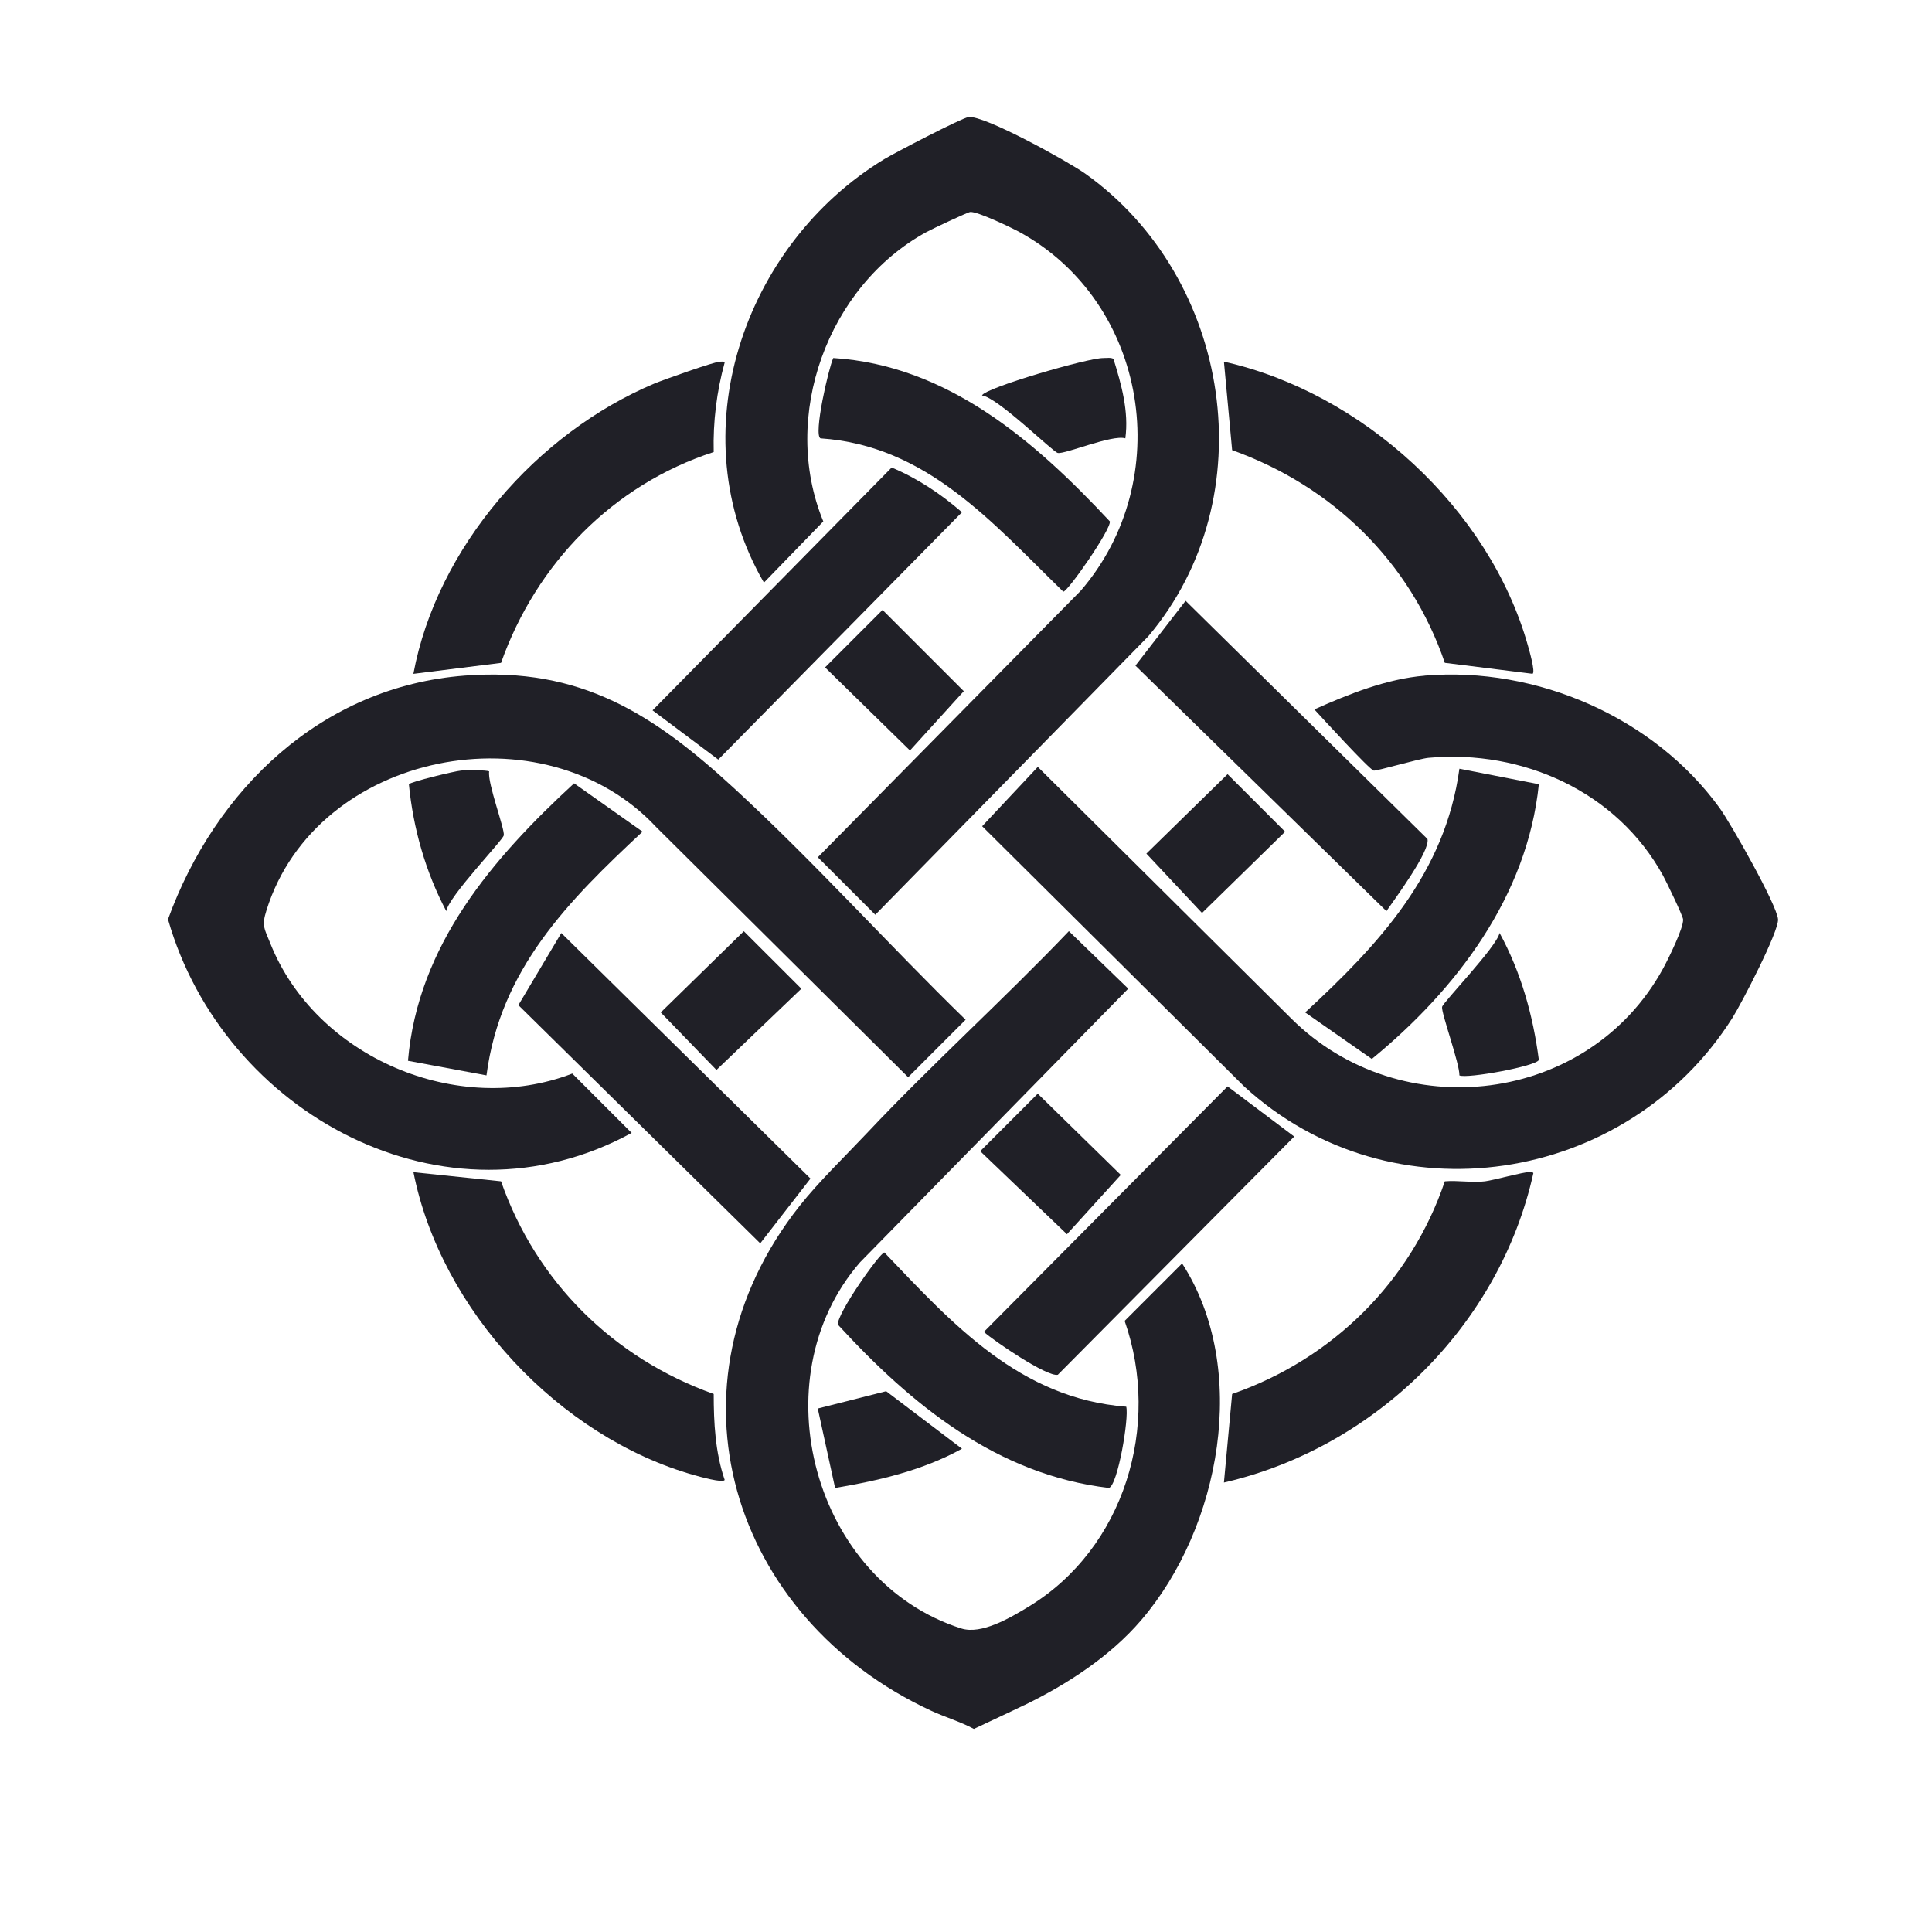 <svg viewBox="0 0 360 360" xmlns="http://www.w3.org/2000/svg" id="a"><defs><style>.c{fill:#202027;}.d{fill:none;}</style></defs><g id="b"><path d="M190.82,317.74c-3.1,1.51-6.24,2.94-9.35,4.42-2.54-1.36-5.4-2.2-7.99-3.4-37.3-17.29-50.89-60.62-24.49-94.05,3.55-4.5,8.58-9.35,12.59-13.61,12.13-12.88,25.36-24.79,37.59-37.59l11.06,10.71-50,51.02c-18.87,21.81-8.6,59.44,18.88,68.2,3.77,1.2,9.13-1.98,12.59-4.08,17.83-10.86,24.69-33.72,17.86-53.23l10.71-10.71c12.65,19.6,7.17,49.23-7.65,66.5-5.8,6.76-13.82,11.96-21.77,15.82Z" class="c"></path><path d="M180.44,21.81c2.91-.41,18.63,8.31,21.77,10.54,27.27,19.39,33.64,60.34,11.74,86.23l-50.85,51.87-10.71-10.71,48.98-49.66c17.82-20.64,12.58-53.69-11.4-66.84-1.5-.82-7.83-3.86-9.18-3.74-.52.05-7.2,3.21-8.16,3.74-18.39,10.05-27.27,34.35-19.22,53.92l-11.06,11.4c-15.96-27.49-3.94-62.91,22.45-78.92,1.87-1.13,14.37-7.65,15.65-7.82Z" class="c"></path><path d="M86.56,125.89c21.64-1.66,35.27,7.21,50.34,21.09s28.63,29.03,43.03,43.03l-10.71,10.71-46.94-46.6c-20.92-22.44-63.32-14.17-72.62,15.48-.93,2.95-.44,3.31.68,6.12,8.48,21.33,34.95,32.54,56.3,24.32l11.06,11.06c-34.61,18.94-76.04-3.5-86.4-39.8,8.83-24.24,28.62-43.37,55.28-45.41Z" class="c"></path><path d="M265.48,125.89c20.82-1.74,42.69,7.76,54.94,24.66,2.06,2.84,10.7,18.08,10.89,20.75.16,2.29-6.86,15.78-8.5,18.37-19.7,31.12-63.51,37.99-90.99,12.76l-48.81-48.47,10.37-11.06,47.28,46.94c20.38,20.16,55.33,15.97,69.22-9.35.9-1.64,3.87-7.61,3.74-9.18-.06-.7-3.15-7.09-3.74-8.16-8.58-15.61-26.13-23.53-43.71-21.94-1.77.16-9.67,2.49-10.2,2.38-.78-.16-9.76-9.98-11.06-11.4,6.44-2.87,13.47-5.7,20.58-6.29Z" class="c"></path><path d="M228.06,67.39c25.75,5.76,49.45,27.35,56.64,52.89.19.69,1.48,5.07.85,5.27l-16.33-2.04c-6.44-18.88-20.96-32.94-39.63-39.63l-1.53-16.5Z" class="c"></path><path d="M134.18,67.39c.31.02.71-.12.85.17-1.49,5.42-2.18,11.03-2.04,16.67-18.78,6.1-33.08,20.79-39.63,39.29l-16.33,2.04c4.37-23.52,23.04-44.9,44.9-54.09,1.55-.65,11.34-4.14,12.25-4.08Z" class="c"></path><path d="M284.87,218.42c.32.03.65-.13.85.17-6.26,28.31-29.41,51.15-57.66,57.66l1.53-16.5c18.65-6.48,33.3-20.89,39.63-39.63,2.37-.21,5.18.29,7.48,0,1.59-.2,7.3-1.78,8.16-1.7Z" class="c"></path><path d="M77.03,218.42l16.33,1.7c6.57,18.75,20.94,32.96,39.63,39.63,0,5.36.29,10.89,2.04,15.99-.12.72-5-.68-5.61-.85-25.24-7.1-47.29-30.74-52.38-56.47Z" class="c"></path><path d="M220.92,111.95l45.07,44.39c.54,2.23-6.14,11.24-7.65,13.44l-46.77-45.75,9.35-12.08Z" class="c"></path><path d="M228.74,202.43l12.42,9.35-44.05,44.39c-2,.45-11.9-6.31-13.78-7.99l45.41-45.75Z" class="c"></path><path d="M166.15,87.12c4.8,2,9.19,4.94,13.1,8.33l-45.41,46.09-12.25-9.18,44.56-45.24Z" class="c"></path><polygon points="104.59 173.86 151.02 219.61 141.66 231.68 96.59 187.29 104.59 173.86" class="c"></polygon><path d="M155.27,66.71c21.36,1.35,37.65,15.57,51.53,30.44.28,1.45-7.84,13.1-8.67,13.1-13.14-12.76-25.43-27.26-45.24-28.57-1.36-.62,1.52-13.15,2.38-14.97Z" class="c"></path><path d="M106.97,145.96l12.76,9.01c-13.82,12.88-26.51,25.62-29.08,45.41l-14.63-2.72c1.83-21.55,15.8-37.74,30.95-51.7Z" class="c"></path><path d="M271.94,143.24l14.8,2.89c-2.14,20.88-15.37,38.28-31.12,51.19l-12.42-8.67c13.78-12.72,26.09-25.92,28.74-45.41Z" class="c"></path><path d="M164.79,233.38c12.76,13.37,25.25,27.21,45.07,28.74.54,2.11-1.58,14.66-3.23,15.14-20.93-2.48-36.81-15.52-50.51-30.44-.15-2.13,7.87-13.44,8.67-13.44Z" class="c"></path><polygon points="193.37 203.79 208.84 218.93 198.81 229.98 182.65 214.51 193.37 203.79" class="c"></polygon><polygon points="228.74 144.26 239.46 154.98 223.98 170.12 213.61 159.06 228.74 144.26" class="c"></polygon><polygon points="164.45 113.65 179.59 128.79 169.56 139.84 153.74 124.36 164.45 113.65" class="c"></polygon><polygon points="138.6 173.52 149.32 184.23 133.5 199.37 123.12 188.65 138.6 173.52" class="c"></polygon><path d="M279.43,173.86c3.99,7.29,6.25,15.42,7.31,23.64-.44,1.16-13.35,3.53-14.8,2.89.07-2.13-3.41-11.68-3.23-12.76.15-.86,10.18-11.19,10.71-13.78Z" class="c"></path><path d="M205.61,66.71c.57.02,1.42-.15,1.87.17,1.47,4.76,2.89,9.75,2.21,14.8-2.45-.75-11.27,3-12.59,2.72-.94-.2-11.24-10.38-14.12-10.71.42-1.38,19.99-7.08,22.62-6.97Z" class="c"></path><path d="M165.13,259.24l14.12,10.71c-7.31,4.04-15.46,5.93-23.64,7.31l-3.23-14.8,12.76-3.23Z" class="c"></path><path d="M85.88,143.58c.81-.06,4.92-.13,5.27.17-.36,2.15,2.95,10.78,2.72,11.91-.19.94-10.28,11.37-10.71,14.12-3.86-7.29-6.17-15.43-6.97-23.64.23-.45,8.67-2.48,9.69-2.55Z" class="c"></path></g><rect height="360" width="360" class="d"></rect></svg>